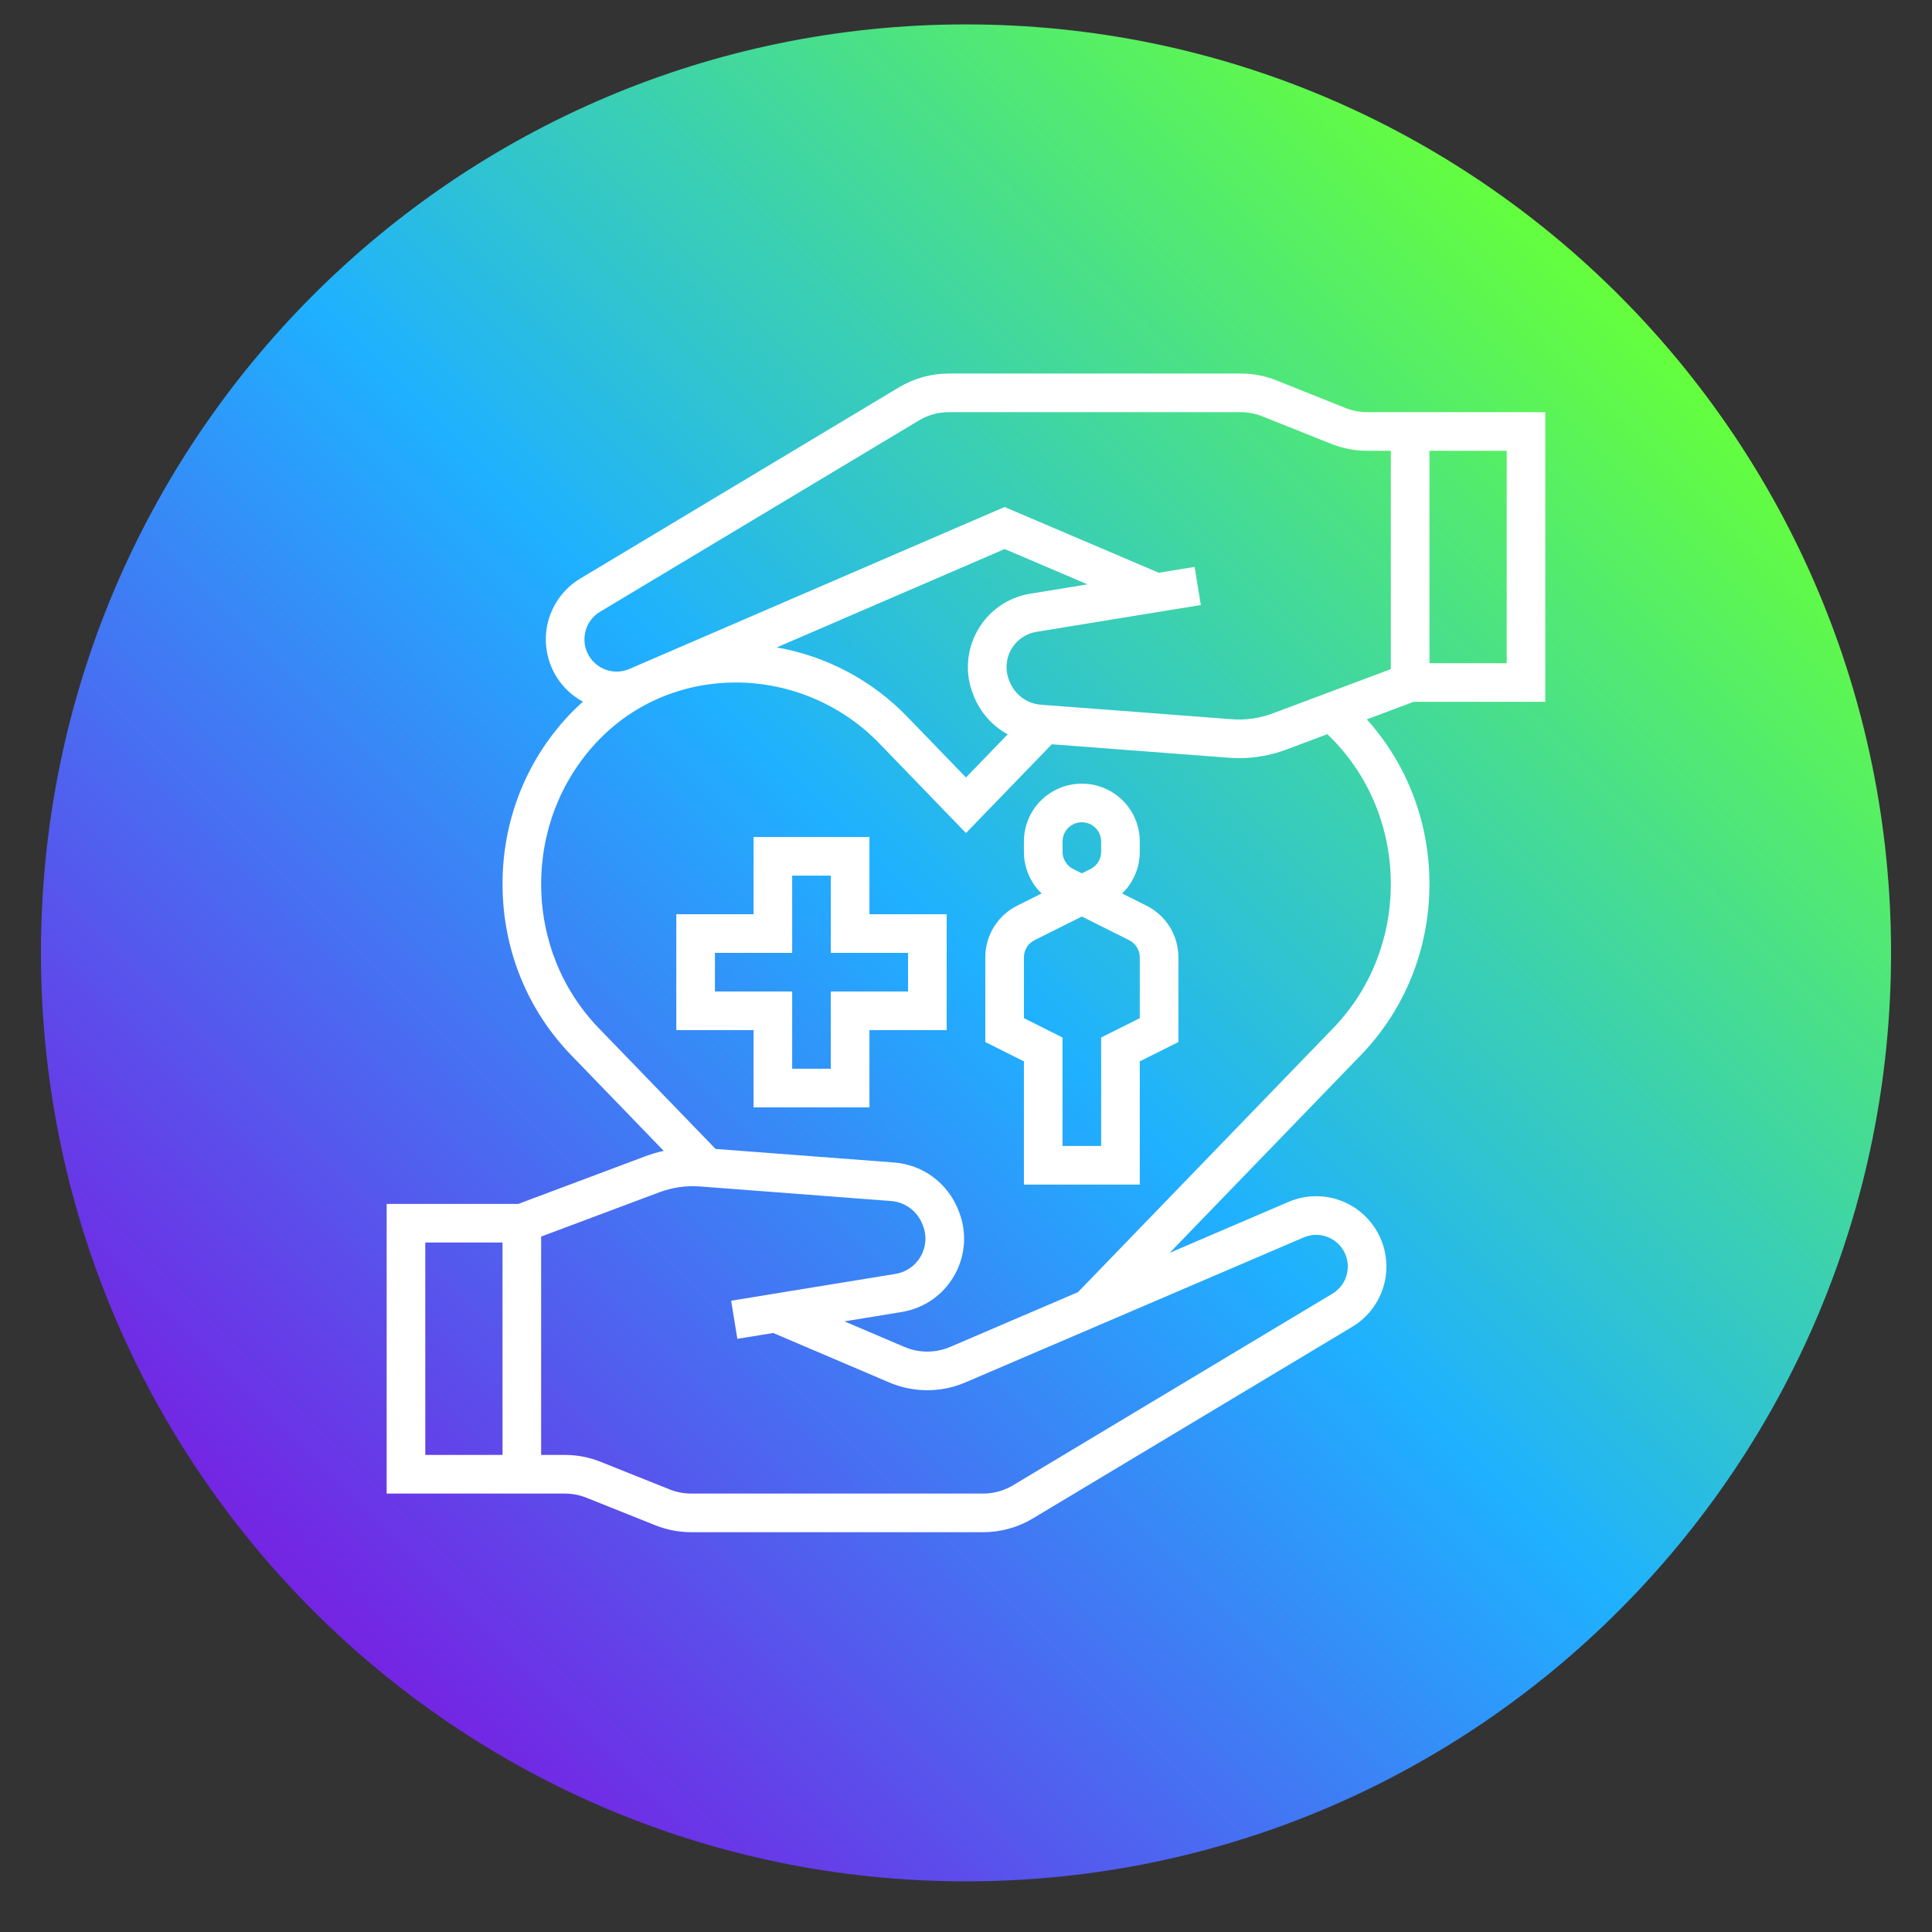 <svg xmlns="http://www.w3.org/2000/svg" xmlns:xlink="http://www.w3.org/1999/xlink" width="500" zoomAndPan="magnify" viewBox="0 0 375 375" height="500" preserveAspectRatio="xMidYMid meet" version="1.0"><rect x="0" y="0" width="375" height="375" fill="#333333" stroke="none"/><defs><clipPath id="0a2231bc41"><path d="M 7.949 4.738 L 367.051 4.738 L 367.051 365.246 L 7.949 365.246 Z M 7.949 4.738" clip-rule="nonzero"></path></clipPath><clipPath id="51f157b098"><path d="M 187.5 4.738 C 88.336 4.738 7.949 85.422 7.949 184.953 C 7.949 284.48 88.336 365.168 187.5 365.168 C 286.664 365.168 367.051 284.48 367.051 184.953 C 367.051 85.422 286.664 4.738 187.5 4.738 Z M 187.5 4.738" clip-rule="nonzero"></path></clipPath><clipPath id="3b75aa5c42"><path d="M 0.949 0.738 L 360.051 0.738 L 360.051 361.16 L 0.949 361.16 Z M 0.949 0.738" clip-rule="nonzero"></path></clipPath><clipPath id="831c287ee1"><path d="M 180.5 0.738 C 81.336 0.738 0.949 81.422 0.949 180.953 C 0.949 280.48 81.336 361.168 180.5 361.168 C 279.664 361.168 360.051 280.48 360.051 180.953 C 360.051 81.422 279.664 0.738 180.5 0.738 Z M 180.5 0.738" clip-rule="nonzero"></path></clipPath><linearGradient x1="-0.236" gradientTransform="matrix(1.403, 0, 0, 1.403, 0.948, 0.734)" y1="256.708" x2="256.234" gradientUnits="userSpaceOnUse" y2="0.238" id="b806434329"><stop stop-opacity="1" stop-color="rgb(45.49%, 14.51%, 89.02%)" offset="0"></stop><stop stop-opacity="1" stop-color="rgb(45.49%, 14.51%, 89.02%)" offset="0.125"></stop><stop stop-opacity="1" stop-color="rgb(45.49%, 14.51%, 89.02%)" offset="0.141"></stop><stop stop-opacity="1" stop-color="rgb(45.49%, 14.51%, 89.02%)" offset="0.148"></stop><stop stop-opacity="1" stop-color="rgb(45.192%, 14.999%, 89.117%)" offset="0.152"></stop><stop stop-opacity="1" stop-color="rgb(44.894%, 15.489%, 89.215%)" offset="0.156"></stop><stop stop-opacity="1" stop-color="rgb(44.522%, 16.101%, 89.337%)" offset="0.16"></stop><stop stop-opacity="1" stop-color="rgb(44.15%, 16.714%, 89.461%)" offset="0.164"></stop><stop stop-opacity="1" stop-color="rgb(43.777%, 17.326%, 89.583%)" offset="0.168"></stop><stop stop-opacity="1" stop-color="rgb(43.407%, 17.94%, 89.705%)" offset="0.172"></stop><stop stop-opacity="1" stop-color="rgb(43.034%, 18.552%, 89.827%)" offset="0.176"></stop><stop stop-opacity="1" stop-color="rgb(42.662%, 19.165%, 89.951%)" offset="0.18"></stop><stop stop-opacity="1" stop-color="rgb(42.29%, 19.778%, 90.073%)" offset="0.184"></stop><stop stop-opacity="1" stop-color="rgb(41.919%, 20.392%, 90.196%)" offset="0.188"></stop><stop stop-opacity="1" stop-color="rgb(41.547%, 21.004%, 90.318%)" offset="0.191"></stop><stop stop-opacity="1" stop-color="rgb(41.174%, 21.617%, 90.44%)" offset="0.195"></stop><stop stop-opacity="1" stop-color="rgb(40.802%, 22.229%, 90.562%)" offset="0.199"></stop><stop stop-opacity="1" stop-color="rgb(40.43%, 22.842%, 90.686%)" offset="0.203"></stop><stop stop-opacity="1" stop-color="rgb(40.057%, 23.454%, 90.808%)" offset="0.207"></stop><stop stop-opacity="1" stop-color="rgb(39.687%, 24.068%, 90.93%)" offset="0.211"></stop><stop stop-opacity="1" stop-color="rgb(39.314%, 24.68%, 91.052%)" offset="0.215"></stop><stop stop-opacity="1" stop-color="rgb(38.942%, 25.293%, 91.176%)" offset="0.219"></stop><stop stop-opacity="1" stop-color="rgb(38.57%, 25.905%, 91.298%)" offset="0.223"></stop><stop stop-opacity="1" stop-color="rgb(38.199%, 26.518%, 91.422%)" offset="0.227"></stop><stop stop-opacity="1" stop-color="rgb(37.827%, 27.13%, 91.544%)" offset="0.23"></stop><stop stop-opacity="1" stop-color="rgb(37.454%, 27.744%, 91.666%)" offset="0.234"></stop><stop stop-opacity="1" stop-color="rgb(37.082%, 28.355%, 91.788%)" offset="0.238"></stop><stop stop-opacity="1" stop-color="rgb(36.711%, 28.969%, 91.911%)" offset="0.242"></stop><stop stop-opacity="1" stop-color="rgb(36.339%, 29.581%, 92.033%)" offset="0.246"></stop><stop stop-opacity="1" stop-color="rgb(35.966%, 30.194%, 92.157%)" offset="0.25"></stop><stop stop-opacity="1" stop-color="rgb(35.594%, 30.807%, 92.279%)" offset="0.254"></stop><stop stop-opacity="1" stop-color="rgb(35.222%, 31.421%, 92.401%)" offset="0.258"></stop><stop stop-opacity="1" stop-color="rgb(34.85%, 32.033%, 92.523%)" offset="0.262"></stop><stop stop-opacity="1" stop-color="rgb(34.479%, 32.646%, 92.647%)" offset="0.266"></stop><stop stop-opacity="1" stop-color="rgb(34.106%, 33.258%, 92.769%)" offset="0.27"></stop><stop stop-opacity="1" stop-color="rgb(33.734%, 33.871%, 92.891%)" offset="0.273"></stop><stop stop-opacity="1" stop-color="rgb(33.362%, 34.483%, 93.013%)" offset="0.277"></stop><stop stop-opacity="1" stop-color="rgb(32.991%, 35.097%, 93.137%)" offset="0.281"></stop><stop stop-opacity="1" stop-color="rgb(32.619%, 35.709%, 93.259%)" offset="0.285"></stop><stop stop-opacity="1" stop-color="rgb(32.246%, 36.322%, 93.382%)" offset="0.289"></stop><stop stop-opacity="1" stop-color="rgb(31.874%, 36.934%, 93.504%)" offset="0.293"></stop><stop stop-opacity="1" stop-color="rgb(31.503%, 37.547%, 93.626%)" offset="0.297"></stop><stop stop-opacity="1" stop-color="rgb(31.131%, 38.159%, 93.748%)" offset="0.301"></stop><stop stop-opacity="1" stop-color="rgb(30.759%, 38.773%, 93.872%)" offset="0.305"></stop><stop stop-opacity="1" stop-color="rgb(30.386%, 39.384%, 93.994%)" offset="0.309"></stop><stop stop-opacity="1" stop-color="rgb(30.014%, 39.998%, 94.118%)" offset="0.312"></stop><stop stop-opacity="1" stop-color="rgb(29.642%, 40.61%, 94.24%)" offset="0.316"></stop><stop stop-opacity="1" stop-color="rgb(29.271%, 41.223%, 94.362%)" offset="0.32"></stop><stop stop-opacity="1" stop-color="rgb(28.899%, 41.835%, 94.484%)" offset="0.324"></stop><stop stop-opacity="1" stop-color="rgb(28.526%, 42.448%, 94.608%)" offset="0.328"></stop><stop stop-opacity="1" stop-color="rgb(28.154%, 43.062%, 94.73%)" offset="0.332"></stop><stop stop-opacity="1" stop-color="rgb(27.783%, 43.675%, 94.852%)" offset="0.336"></stop><stop stop-opacity="1" stop-color="rgb(27.411%, 44.287%, 94.974%)" offset="0.34"></stop><stop stop-opacity="1" stop-color="rgb(27.039%, 44.901%, 95.097%)" offset="0.344"></stop><stop stop-opacity="1" stop-color="rgb(26.666%, 45.512%, 95.219%)" offset="0.348"></stop><stop stop-opacity="1" stop-color="rgb(26.295%, 46.126%, 95.343%)" offset="0.352"></stop><stop stop-opacity="1" stop-color="rgb(25.923%, 46.738%, 95.465%)" offset="0.355"></stop><stop stop-opacity="1" stop-color="rgb(25.551%, 47.351%, 95.587%)" offset="0.359"></stop><stop stop-opacity="1" stop-color="rgb(25.179%, 47.963%, 95.709%)" offset="0.363"></stop><stop stop-opacity="1" stop-color="rgb(24.808%, 48.576%, 95.833%)" offset="0.367"></stop><stop stop-opacity="1" stop-color="rgb(24.435%, 49.188%, 95.955%)" offset="0.371"></stop><stop stop-opacity="1" stop-color="rgb(24.063%, 49.802%, 96.078%)" offset="0.375"></stop><stop stop-opacity="1" stop-color="rgb(23.691%, 50.414%, 96.201%)" offset="0.379"></stop><stop stop-opacity="1" stop-color="rgb(23.318%, 51.027%, 96.323%)" offset="0.383"></stop><stop stop-opacity="1" stop-color="rgb(22.946%, 51.639%, 96.445%)" offset="0.387"></stop><stop stop-opacity="1" stop-color="rgb(22.575%, 52.252%, 96.568%)" offset="0.391"></stop><stop stop-opacity="1" stop-color="rgb(22.203%, 52.864%, 96.69%)" offset="0.395"></stop><stop stop-opacity="1" stop-color="rgb(21.831%, 53.477%, 96.812%)" offset="0.398"></stop><stop stop-opacity="1" stop-color="rgb(21.458%, 54.089%, 96.935%)" offset="0.402"></stop><stop stop-opacity="1" stop-color="rgb(21.088%, 54.703%, 97.058%)" offset="0.406"></stop><stop stop-opacity="1" stop-color="rgb(20.715%, 55.316%, 97.18%)" offset="0.41"></stop><stop stop-opacity="1" stop-color="rgb(20.343%, 55.93%, 97.304%)" offset="0.414"></stop><stop stop-opacity="1" stop-color="rgb(19.971%, 56.541%, 97.426%)" offset="0.418"></stop><stop stop-opacity="1" stop-color="rgb(19.6%, 57.155%, 97.548%)" offset="0.422"></stop><stop stop-opacity="1" stop-color="rgb(19.228%, 57.767%, 97.67%)" offset="0.426"></stop><stop stop-opacity="1" stop-color="rgb(18.855%, 58.38%, 97.794%)" offset="0.43"></stop><stop stop-opacity="1" stop-color="rgb(18.483%, 58.992%, 97.916%)" offset="0.434"></stop><stop stop-opacity="1" stop-color="rgb(18.111%, 59.605%, 98.038%)" offset="0.438"></stop><stop stop-opacity="1" stop-color="rgb(17.738%, 60.217%, 98.16%)" offset="0.441"></stop><stop stop-opacity="1" stop-color="rgb(17.368%, 60.831%, 98.283%)" offset="0.445"></stop><stop stop-opacity="1" stop-color="rgb(16.995%, 61.443%, 98.405%)" offset="0.449"></stop><stop stop-opacity="1" stop-color="rgb(16.623%, 62.056%, 98.529%)" offset="0.453"></stop><stop stop-opacity="1" stop-color="rgb(16.251%, 62.668%, 98.651%)" offset="0.457"></stop><stop stop-opacity="1" stop-color="rgb(15.88%, 63.281%, 98.773%)" offset="0.461"></stop><stop stop-opacity="1" stop-color="rgb(15.508%, 63.893%, 98.895%)" offset="0.465"></stop><stop stop-opacity="1" stop-color="rgb(15.135%, 64.507%, 99.019%)" offset="0.469"></stop><stop stop-opacity="1" stop-color="rgb(14.763%, 65.118%, 99.141%)" offset="0.473"></stop><stop stop-opacity="1" stop-color="rgb(14.392%, 65.732%, 99.265%)" offset="0.477"></stop><stop stop-opacity="1" stop-color="rgb(14.02%, 66.345%, 99.387%)" offset="0.48"></stop><stop stop-opacity="1" stop-color="rgb(13.647%, 66.959%, 99.509%)" offset="0.484"></stop><stop stop-opacity="1" stop-color="rgb(13.275%, 67.57%, 99.631%)" offset="0.488"></stop><stop stop-opacity="1" stop-color="rgb(12.903%, 68.184%, 99.754%)" offset="0.492"></stop><stop stop-opacity="1" stop-color="rgb(12.531%, 68.796%, 99.876%)" offset="0.496"></stop><stop stop-opacity="1" stop-color="rgb(12.16%, 69.409%, 99.998%)" offset="0.5"></stop><stop stop-opacity="1" stop-color="rgb(12.46%, 69.746%, 99.155%)" offset="0.504"></stop><stop stop-opacity="1" stop-color="rgb(12.762%, 70.084%, 98.311%)" offset="0.508"></stop><stop stop-opacity="1" stop-color="rgb(13.065%, 70.419%, 97.466%)" offset="0.512"></stop><stop stop-opacity="1" stop-color="rgb(13.367%, 70.757%, 96.62%)" offset="0.516"></stop><stop stop-opacity="1" stop-color="rgb(13.669%, 71.094%, 95.775%)" offset="0.52"></stop><stop stop-opacity="1" stop-color="rgb(13.971%, 71.431%, 94.931%)" offset="0.523"></stop><stop stop-opacity="1" stop-color="rgb(14.273%, 71.768%, 94.086%)" offset="0.527"></stop><stop stop-opacity="1" stop-color="rgb(14.575%, 72.105%, 93.242%)" offset="0.531"></stop><stop stop-opacity="1" stop-color="rgb(14.877%, 72.443%, 92.397%)" offset="0.535"></stop><stop stop-opacity="1" stop-color="rgb(15.179%, 72.78%, 91.553%)" offset="0.539"></stop><stop stop-opacity="1" stop-color="rgb(15.482%, 73.117%, 90.707%)" offset="0.543"></stop><stop stop-opacity="1" stop-color="rgb(15.784%, 73.454%, 89.864%)" offset="0.547"></stop><stop stop-opacity="1" stop-color="rgb(16.084%, 73.79%, 89.018%)" offset="0.551"></stop><stop stop-opacity="1" stop-color="rgb(16.386%, 74.127%, 88.173%)" offset="0.555"></stop><stop stop-opacity="1" stop-color="rgb(16.689%, 74.464%, 87.328%)" offset="0.559"></stop><stop stop-opacity="1" stop-color="rgb(16.991%, 74.802%, 86.484%)" offset="0.562"></stop><stop stop-opacity="1" stop-color="rgb(17.293%, 75.139%, 85.638%)" offset="0.566"></stop><stop stop-opacity="1" stop-color="rgb(17.595%, 75.476%, 84.795%)" offset="0.57"></stop><stop stop-opacity="1" stop-color="rgb(17.897%, 75.813%, 83.949%)" offset="0.574"></stop><stop stop-opacity="1" stop-color="rgb(18.199%, 76.151%, 83.105%)" offset="0.578"></stop><stop stop-opacity="1" stop-color="rgb(18.501%, 76.486%, 82.26%)" offset="0.582"></stop><stop stop-opacity="1" stop-color="rgb(18.803%, 76.823%, 81.415%)" offset="0.586"></stop><stop stop-opacity="1" stop-color="rgb(19.106%, 77.161%, 80.569%)" offset="0.59"></stop><stop stop-opacity="1" stop-color="rgb(19.408%, 77.498%, 79.726%)" offset="0.594"></stop><stop stop-opacity="1" stop-color="rgb(19.71%, 77.835%, 78.88%)" offset="0.598"></stop><stop stop-opacity="1" stop-color="rgb(20.012%, 78.172%, 78.036%)" offset="0.602"></stop><stop stop-opacity="1" stop-color="rgb(20.312%, 78.51%, 77.191%)" offset="0.605"></stop><stop stop-opacity="1" stop-color="rgb(20.615%, 78.847%, 76.347%)" offset="0.609"></stop><stop stop-opacity="1" stop-color="rgb(20.917%, 79.184%, 75.502%)" offset="0.613"></stop><stop stop-opacity="1" stop-color="rgb(21.219%, 79.521%, 74.658%)" offset="0.617"></stop><stop stop-opacity="1" stop-color="rgb(21.521%, 79.857%, 73.813%)" offset="0.621"></stop><stop stop-opacity="1" stop-color="rgb(21.823%, 80.194%, 72.968%)" offset="0.625"></stop><stop stop-opacity="1" stop-color="rgb(22.125%, 80.531%, 72.122%)" offset="0.629"></stop><stop stop-opacity="1" stop-color="rgb(22.427%, 80.869%, 71.278%)" offset="0.633"></stop><stop stop-opacity="1" stop-color="rgb(22.729%, 81.206%, 70.433%)" offset="0.637"></stop><stop stop-opacity="1" stop-color="rgb(23.032%, 81.543%, 69.589%)" offset="0.641"></stop><stop stop-opacity="1" stop-color="rgb(23.334%, 81.88%, 68.744%)" offset="0.645"></stop><stop stop-opacity="1" stop-color="rgb(23.636%, 82.217%, 67.9%)" offset="0.648"></stop><stop stop-opacity="1" stop-color="rgb(23.936%, 82.553%, 67.055%)" offset="0.652"></stop><stop stop-opacity="1" stop-color="rgb(24.239%, 82.89%, 66.209%)" offset="0.656"></stop><stop stop-opacity="1" stop-color="rgb(24.541%, 83.228%, 65.364%)" offset="0.66"></stop><stop stop-opacity="1" stop-color="rgb(24.843%, 83.565%, 64.52%)" offset="0.664"></stop><stop stop-opacity="1" stop-color="rgb(25.145%, 83.902%, 63.675%)" offset="0.668"></stop><stop stop-opacity="1" stop-color="rgb(25.447%, 84.239%, 62.831%)" offset="0.672"></stop><stop stop-opacity="1" stop-color="rgb(25.749%, 84.576%, 61.986%)" offset="0.676"></stop><stop stop-opacity="1" stop-color="rgb(26.051%, 84.914%, 61.142%)" offset="0.68"></stop><stop stop-opacity="1" stop-color="rgb(26.353%, 85.251%, 60.297%)" offset="0.684"></stop><stop stop-opacity="1" stop-color="rgb(26.656%, 85.588%, 59.451%)" offset="0.688"></stop><stop stop-opacity="1" stop-color="rgb(26.958%, 85.924%, 58.606%)" offset="0.691"></stop><stop stop-opacity="1" stop-color="rgb(27.26%, 86.261%, 57.762%)" offset="0.695"></stop><stop stop-opacity="1" stop-color="rgb(27.562%, 86.598%, 56.917%)" offset="0.699"></stop><stop stop-opacity="1" stop-color="rgb(27.864%, 86.935%, 56.073%)" offset="0.703"></stop><stop stop-opacity="1" stop-color="rgb(28.165%, 87.273%, 55.228%)" offset="0.707"></stop><stop stop-opacity="1" stop-color="rgb(28.467%, 87.61%, 54.384%)" offset="0.711"></stop><stop stop-opacity="1" stop-color="rgb(28.769%, 87.947%, 53.539%)" offset="0.715"></stop><stop stop-opacity="1" stop-color="rgb(29.071%, 88.284%, 52.695%)" offset="0.719"></stop><stop stop-opacity="1" stop-color="rgb(29.373%, 88.62%, 51.849%)" offset="0.723"></stop><stop stop-opacity="1" stop-color="rgb(29.675%, 88.957%, 51.004%)" offset="0.727"></stop><stop stop-opacity="1" stop-color="rgb(29.977%, 89.294%, 50.159%)" offset="0.73"></stop><stop stop-opacity="1" stop-color="rgb(30.28%, 89.632%, 49.315%)" offset="0.734"></stop><stop stop-opacity="1" stop-color="rgb(30.582%, 89.969%, 48.47%)" offset="0.738"></stop><stop stop-opacity="1" stop-color="rgb(30.884%, 90.306%, 47.626%)" offset="0.742"></stop><stop stop-opacity="1" stop-color="rgb(31.186%, 90.643%, 46.78%)" offset="0.746"></stop><stop stop-opacity="1" stop-color="rgb(31.488%, 90.981%, 45.937%)" offset="0.75"></stop><stop stop-opacity="1" stop-color="rgb(31.789%, 91.318%, 45.091%)" offset="0.754"></stop><stop stop-opacity="1" stop-color="rgb(32.091%, 91.655%, 44.246%)" offset="0.758"></stop><stop stop-opacity="1" stop-color="rgb(32.393%, 91.991%, 43.401%)" offset="0.762"></stop><stop stop-opacity="1" stop-color="rgb(32.695%, 92.328%, 42.557%)" offset="0.766"></stop><stop stop-opacity="1" stop-color="rgb(32.997%, 92.665%, 41.711%)" offset="0.77"></stop><stop stop-opacity="1" stop-color="rgb(33.299%, 93.002%, 40.868%)" offset="0.773"></stop><stop stop-opacity="1" stop-color="rgb(33.601%, 93.34%, 40.022%)" offset="0.777"></stop><stop stop-opacity="1" stop-color="rgb(33.904%, 93.677%, 39.178%)" offset="0.781"></stop><stop stop-opacity="1" stop-color="rgb(34.206%, 94.014%, 38.333%)" offset="0.785"></stop><stop stop-opacity="1" stop-color="rgb(34.508%, 94.351%, 37.488%)" offset="0.789"></stop><stop stop-opacity="1" stop-color="rgb(34.81%, 94.688%, 36.642%)" offset="0.793"></stop><stop stop-opacity="1" stop-color="rgb(35.112%, 95.026%, 35.799%)" offset="0.797"></stop><stop stop-opacity="1" stop-color="rgb(35.414%, 95.361%, 34.953%)" offset="0.801"></stop><stop stop-opacity="1" stop-color="rgb(35.716%, 95.699%, 34.109%)" offset="0.805"></stop><stop stop-opacity="1" stop-color="rgb(36.017%, 96.036%, 33.264%)" offset="0.809"></stop><stop stop-opacity="1" stop-color="rgb(36.319%, 96.373%, 32.42%)" offset="0.812"></stop><stop stop-opacity="1" stop-color="rgb(36.621%, 96.71%, 31.575%)" offset="0.816"></stop><stop stop-opacity="1" stop-color="rgb(36.923%, 97.047%, 30.731%)" offset="0.82"></stop><stop stop-opacity="1" stop-color="rgb(37.225%, 97.385%, 29.886%)" offset="0.824"></stop><stop stop-opacity="1" stop-color="rgb(37.527%, 97.722%, 29.041%)" offset="0.828"></stop><stop stop-opacity="1" stop-color="rgb(37.83%, 98.058%, 28.195%)" offset="0.832"></stop><stop stop-opacity="1" stop-color="rgb(38.132%, 98.395%, 27.351%)" offset="0.836"></stop><stop stop-opacity="1" stop-color="rgb(38.434%, 98.732%, 26.506%)" offset="0.84"></stop><stop stop-opacity="1" stop-color="rgb(38.736%, 99.069%, 25.662%)" offset="0.844"></stop><stop stop-opacity="1" stop-color="rgb(38.977%, 99.339%, 24.985%)" offset="0.848"></stop><stop stop-opacity="1" stop-color="rgb(39.22%, 99.609%, 24.309%)" offset="0.852"></stop><stop stop-opacity="1" stop-color="rgb(39.22%, 99.609%, 24.309%)" offset="0.859"></stop><stop stop-opacity="1" stop-color="rgb(39.22%, 99.609%, 24.309%)" offset="0.875"></stop><stop stop-opacity="1" stop-color="rgb(39.22%, 99.609%, 24.309%)" offset="1"></stop></linearGradient><clipPath id="8489ccc3f5"><rect x="0" width="361" y="0" height="362"></rect></clipPath><clipPath id="9dc3cab716"><path d="M 75.051 72.504 L 300 72.504 L 300 297.504 L 75.051 297.504 Z M 75.051 72.504" clip-rule="nonzero"></path></clipPath></defs><g clip-path="url(#0a2231bc41)"><g clip-path="url(#51f157b098)"><g transform="matrix(1, 0, 0, 1, 7, 4)"><g clip-path="url(#8489ccc3f5)"><g clip-path="url(#3b75aa5c42)"><g clip-path="url(#831c287ee1)"><path fill="url(#b806434329)" d="M 0.949 0.738 L 0.949 361.16 L 360.051 361.16 L 360.051 0.738 Z M 0.949 0.738" fill-rule="nonzero"></path></g></g></g></g></g></g><g clip-path="url(#9dc3cab716)"><path fill="#ffffff" d="M 269.957 129.879 L 247.066 138.461 C 244.488 139.43 241.793 139.812 239.051 139.602 C 229.414 138.863 211.793 137.512 202.062 136.789 C 199.324 136.582 196.984 134.855 195.953 132.273 L 195.863 132.055 C 195.078 130.09 195.223 127.91 196.266 126.066 C 197.305 124.227 199.098 122.977 201.184 122.637 L 233.082 117.434 L 231.871 110.035 L 224.914 111.168 L 194.984 98.41 L 125.879 128.242 C 125.324 128.465 124.773 128.707 124.227 128.953 L 122.172 129.844 C 119.504 130.992 116.43 130.172 114.688 127.852 C 113.613 126.418 113.211 124.656 113.555 122.898 C 113.898 121.137 114.938 119.66 116.477 118.738 L 178.367 81.602 C 180.117 80.555 182.117 80 184.152 80 L 240.832 80 C 242.27 80 243.676 80.27 245.008 80.805 L 258.387 86.152 C 260.613 87.043 262.953 87.496 265.352 87.496 L 269.957 87.496 Z M 188.906 134.836 L 188.992 135.059 C 190.301 138.332 192.652 140.934 195.598 142.531 L 187.496 150.906 L 176.016 139.035 C 169.219 132.008 160.312 127.332 150.766 125.664 L 195.004 106.566 L 211.09 113.422 L 199.977 115.238 C 195.633 115.945 191.902 118.547 189.738 122.379 C 187.574 126.211 187.27 130.754 188.906 134.836 Z M 269.957 171.918 C 269.875 182.371 265.898 192.195 258.758 199.578 L 209.23 250.809 L 184.414 261.441 C 181.609 262.645 178.387 262.648 175.574 261.449 L 163.906 256.477 L 175.016 254.66 C 179.359 253.953 183.094 251.352 185.258 247.52 C 187.422 243.688 187.723 239.148 186.09 235.062 L 186.004 234.844 C 183.898 229.582 179.105 226.055 173.488 225.637 C 164.52 224.969 148.836 223.77 138.895 223.008 L 116.234 199.578 C 109.098 192.195 105.121 182.371 105.039 171.918 C 104.957 161.477 108.766 151.602 115.762 144.109 C 119.18 140.445 123.234 137.59 127.699 135.621 L 128.062 135.465 C 132.535 133.551 137.418 132.52 142.504 132.477 C 142.617 132.473 142.723 132.473 142.836 132.473 C 153.266 132.473 163.379 136.754 170.625 144.246 L 187.496 161.691 L 204.16 144.461 C 214.176 145.211 229.664 146.398 238.477 147.074 C 239.16 147.125 239.84 147.156 240.516 147.156 C 243.648 147.156 246.73 146.594 249.695 145.48 L 257.633 142.504 C 258.18 143.027 258.719 143.555 259.234 144.109 C 266.23 151.602 270.039 161.477 269.957 171.918 Z M 253.047 240.184 C 255.656 239.066 258.672 239.871 260.379 242.145 C 261.438 243.555 261.832 245.281 261.492 247.012 C 261.156 248.738 260.137 250.191 258.625 251.098 L 196.625 288.301 C 194.879 289.348 192.879 289.902 190.84 289.902 L 134.16 289.902 C 132.723 289.902 131.32 289.629 129.984 289.094 L 116.605 283.746 C 114.383 282.855 112.043 282.402 109.645 282.402 L 105.035 282.402 L 105.035 240.023 L 127.93 231.438 C 130.508 230.469 133.203 230.086 135.941 230.297 C 145.582 231.039 163.203 232.387 172.93 233.113 C 175.668 233.316 178.012 235.047 179.043 237.625 L 179.133 237.848 C 179.914 239.809 179.77 241.988 178.73 243.832 C 177.688 245.672 175.895 246.922 173.809 247.266 L 141.914 252.469 L 143.121 259.863 L 150.082 258.73 L 172.637 268.348 C 177.316 270.344 182.688 270.336 187.367 268.332 Z M 97.539 282.402 L 82.547 282.402 L 82.547 241.172 L 97.539 241.172 Z M 277.457 87.496 L 292.449 87.496 L 292.449 128.727 L 277.457 128.727 Z M 299.945 136.223 L 299.945 80 L 265.352 80 C 263.91 80 262.508 79.727 261.172 79.195 L 247.793 73.844 C 245.57 72.953 243.23 72.504 240.832 72.504 L 184.152 72.504 C 180.758 72.504 177.426 73.426 174.512 75.172 L 112.617 112.309 C 109.285 114.309 106.945 117.645 106.199 121.457 C 105.453 125.27 106.359 129.242 108.691 132.352 C 109.914 133.984 111.445 135.273 113.141 136.195 C 112.156 137.082 111.199 138.012 110.281 138.992 C 101.969 147.891 97.441 159.605 97.543 171.977 C 97.637 184.367 102.363 196.016 110.848 204.789 L 128.824 223.379 C 127.633 223.645 126.457 223.984 125.297 224.418 L 100.609 233.676 L 75.051 233.676 L 75.051 289.902 L 109.645 289.902 C 111.082 289.902 112.488 290.172 113.82 290.707 L 127.199 296.055 C 129.422 296.945 131.766 297.398 134.16 297.398 L 190.84 297.398 C 194.238 297.398 197.57 296.473 200.484 294.727 L 262.48 257.527 C 265.789 255.543 268.109 252.234 268.852 248.453 C 269.59 244.668 268.691 240.73 266.375 237.648 C 262.59 232.598 255.895 230.809 250.094 233.293 L 227.031 243.176 L 264.148 204.789 C 272.629 196.016 277.355 184.367 277.453 171.977 C 277.547 159.902 273.238 148.449 265.297 139.633 L 274.387 136.223 L 299.945 136.223" fill-opacity="1" fill-rule="nonzero"></path></g><path fill="#ffffff" d="M 176.254 184.949 L 176.254 192.445 L 161.258 192.445 L 161.258 207.438 L 153.762 207.438 L 153.762 192.445 L 138.77 192.445 L 138.77 184.949 L 153.762 184.949 L 153.762 169.957 L 161.258 169.957 L 161.258 184.949 Z M 168.758 162.461 L 146.266 162.461 L 146.266 177.453 L 131.273 177.453 L 131.273 199.941 L 146.266 199.941 L 146.266 214.938 L 168.758 214.938 L 168.758 199.941 L 183.75 199.941 L 183.75 177.453 L 168.758 177.453 L 168.758 162.461" fill-opacity="1" fill-rule="nonzero"></path><path fill="#ffffff" d="M 221.23 197.625 L 213.734 201.375 L 213.734 222.434 L 206.238 222.434 L 206.238 201.375 L 198.742 197.625 L 198.742 185.836 C 198.742 184.406 199.535 183.121 200.812 182.484 L 209.988 177.895 L 219.16 182.484 C 220.438 183.121 221.23 184.406 221.23 185.836 Z M 206.238 163.348 C 206.238 161.918 207.031 160.633 208.309 159.992 L 208.312 159.992 C 208.836 159.73 209.41 159.602 209.988 159.602 C 210.562 159.602 211.137 159.73 211.664 159.992 C 212.941 160.633 213.734 161.918 213.734 163.348 L 213.734 165.324 C 213.734 166.754 212.941 168.035 211.664 168.676 L 209.988 169.516 L 208.309 168.676 C 207.031 168.035 206.238 166.754 206.238 165.324 Z M 222.512 175.777 L 217.801 173.422 C 219.969 171.34 221.23 168.445 221.23 165.324 L 221.23 163.348 C 221.23 159.059 218.848 155.207 215.016 153.289 C 211.867 151.715 208.105 151.715 204.961 153.289 C 204.961 153.289 204.961 153.289 204.957 153.289 C 201.125 155.207 198.742 159.059 198.742 163.348 L 198.742 165.324 C 198.742 168.445 200.004 171.34 202.172 173.422 L 197.461 175.777 C 193.629 177.695 191.246 181.547 191.246 185.836 L 191.246 202.258 L 198.742 206.008 L 198.742 229.93 L 221.23 229.93 L 221.23 206.008 L 228.727 202.258 L 228.727 185.836 C 228.727 181.547 226.344 177.695 222.512 175.777" fill-opacity="1" fill-rule="nonzero"></path></svg>